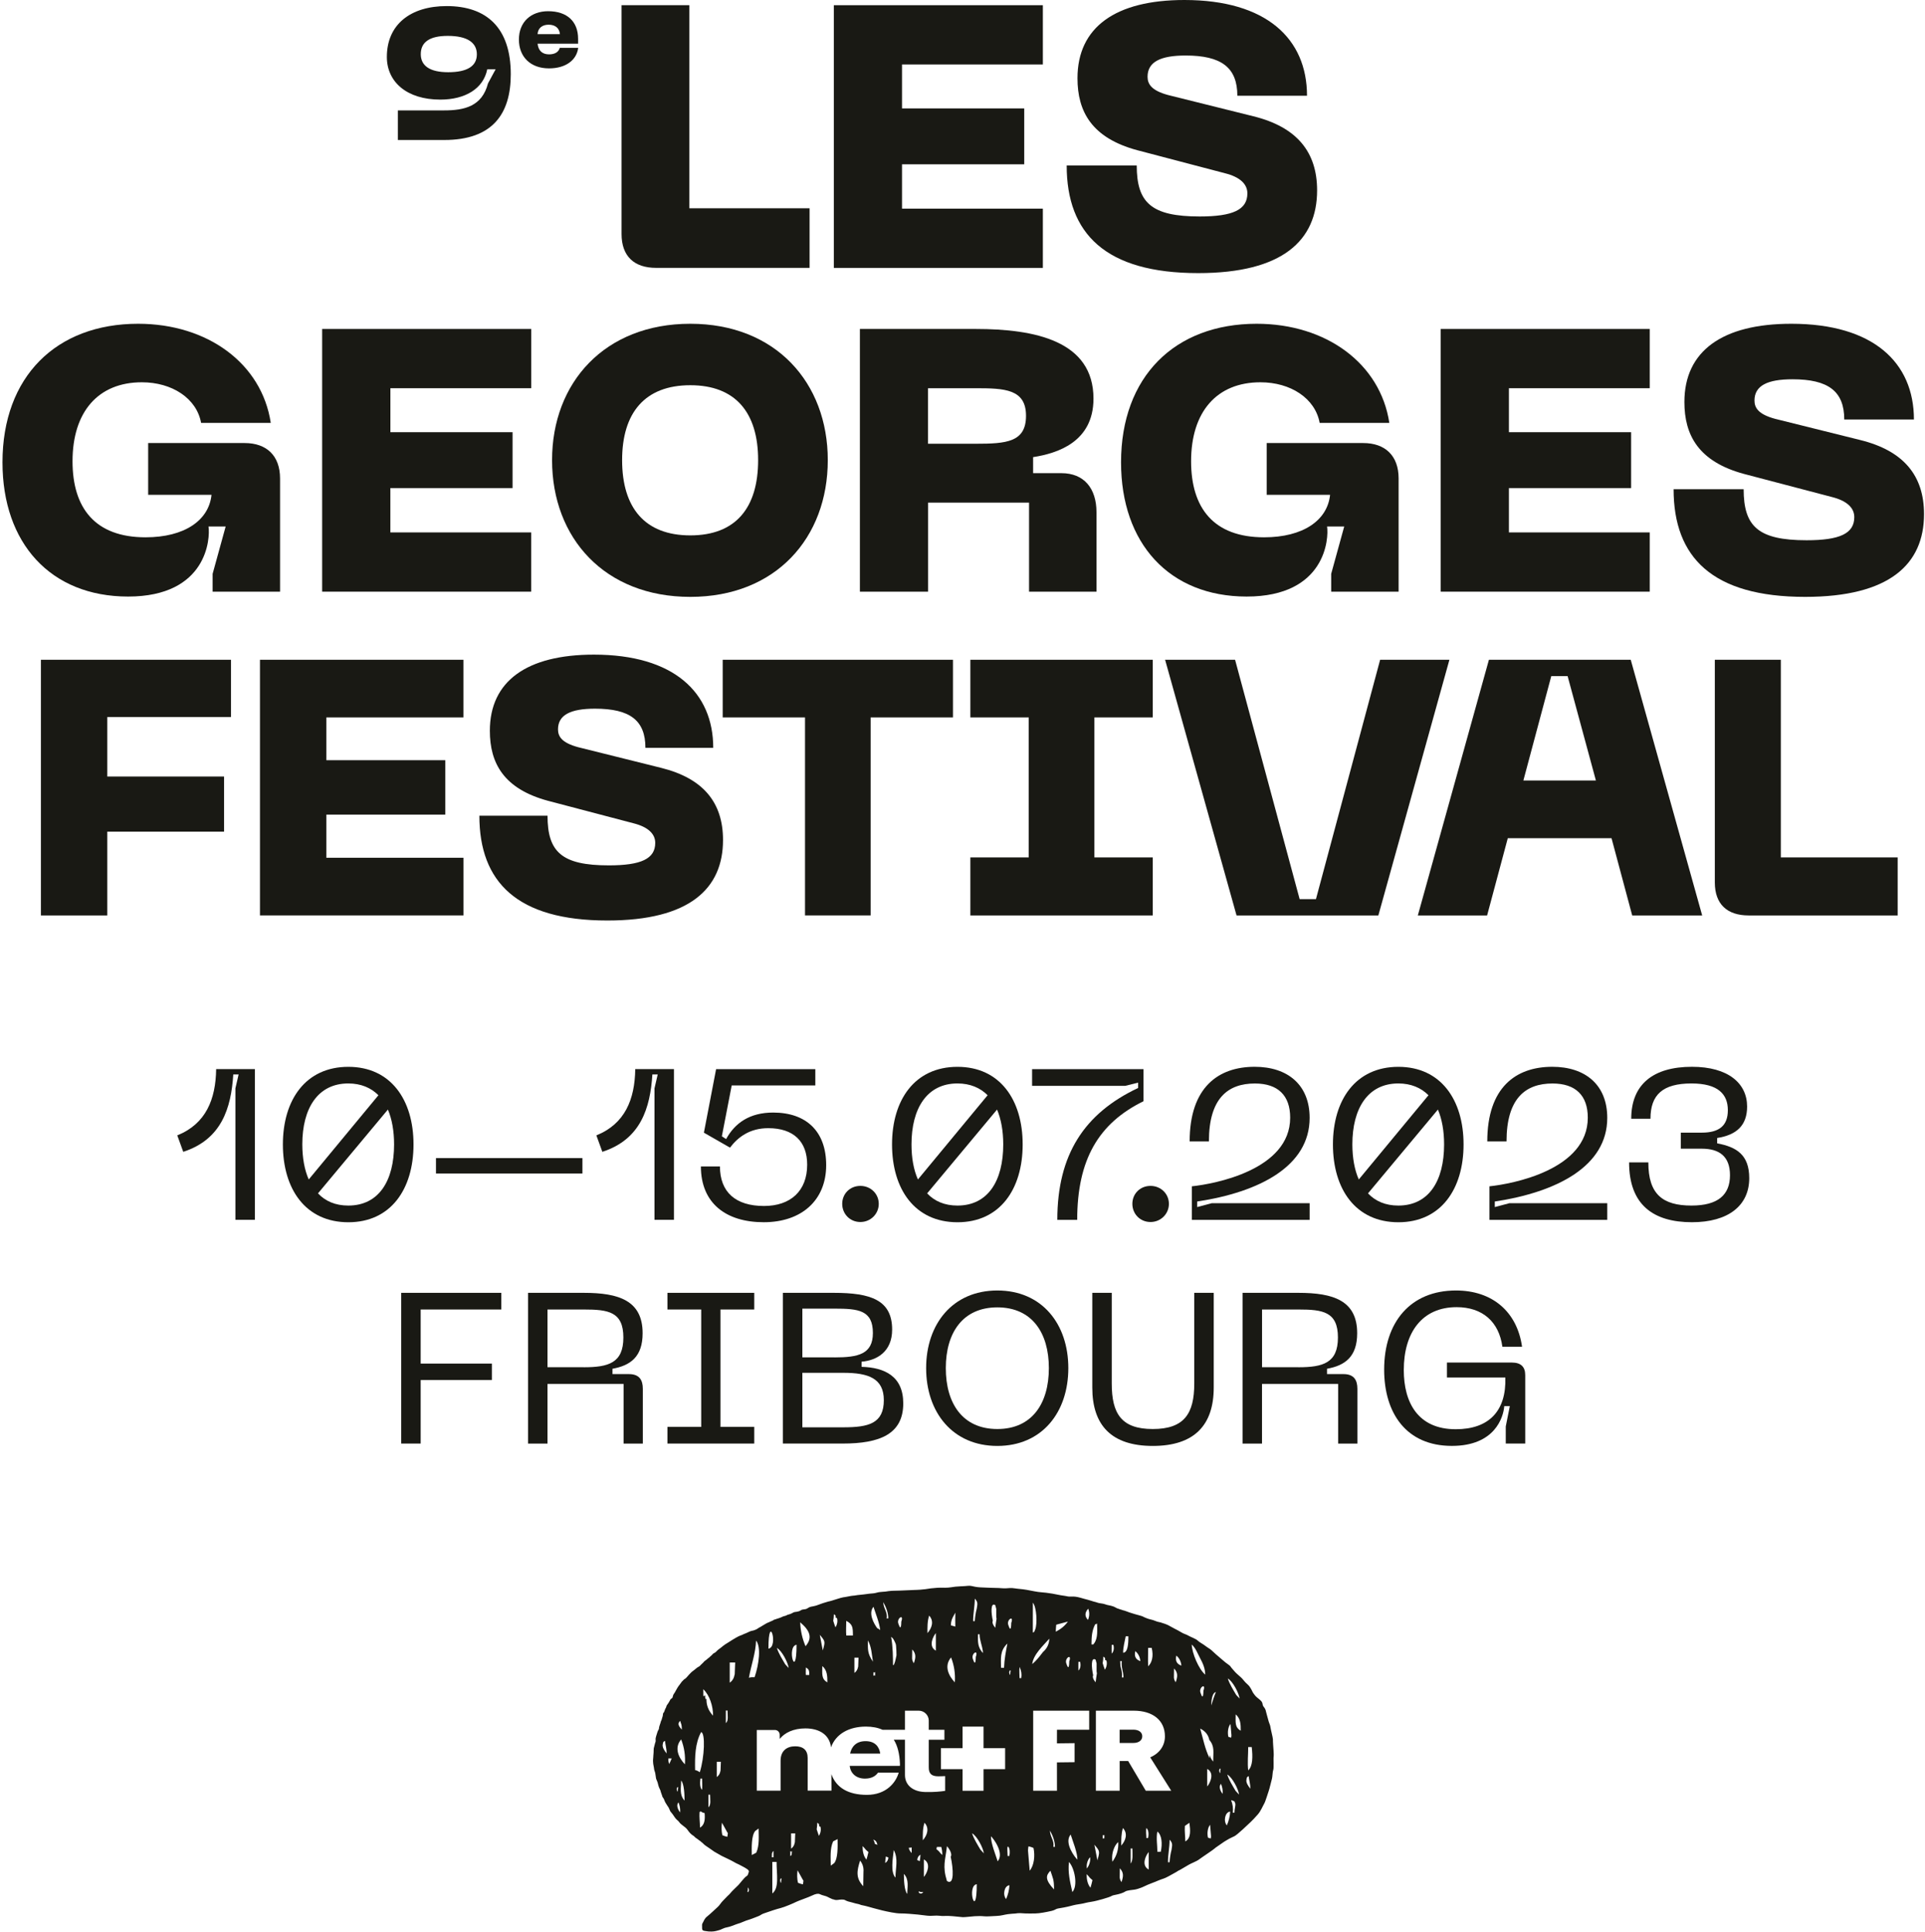 <?xml version="1.0" encoding="UTF-8"?>
<svg width="551px" height="553px" viewBox="0 0 551 553" version="1.1" xmlns="http://www.w3.org/2000/svg" xmlns:xlink="http://www.w3.org/1999/xlink">
    <title>logo_00000181782087558573055390000017614574761894155429_</title>
    <g id="Desktop" stroke="none" stroke-width="1" fill="none" fill-rule="evenodd">
        <g id="Page-accueil---festival-en-cours" transform="translate(-526, -312)" fill="#191914" fill-rule="nonzero">
            <g id="serpent-retravaille_vers2" transform="translate(-117, 312)">
                <g id="logo" transform="translate(643.711, 0)">
                    <g id="Group" transform="translate(0, 92.67)">
                        <path d="M0,39.67 C0,15.14 15.36,0 38.82,0 C58.76,0 74.23,11.41 76.79,28.37 L56.85,28.37 C55.57,21.33 48.53,16.75 39.89,16.75 C27.41,16.75 20.05,25.18 20.05,39.36 C20.05,52.69 26.45,61.12 40.95,61.12 C52.04,61.12 59.08,56.32 59.83,48.96 L41.7,48.96 L41.7,34.14 L69.32,34.14 C75.61,34.14 79.45,37.77 79.45,44.27 L79.45,76.69 L60.15,76.69 L60.15,71.57 L63.88,58.03 L58.97,58.03 C59.5,61.34 58.65,78.08 35.93,78.08 C13.76,78.06 0,62.81 0,39.67 Z" id="Path"></path>
                        <polygon id="Path" points="91.51 1.49 151.34 1.49 151.34 18.45 111.03 18.45 111.03 31.03 146 31.03 146 47.03 111.02 47.03 111.02 59.72 151.33 59.72 151.33 76.68 91.5 76.68 91.5 1.49"></polygon>
                        <path d="M196.88,0 C221.3,0 236.23,16.85 236.23,39.03 C236.23,61.32 221.3,78.17 196.88,78.17 C172.35,78.17 157.31,61.32 157.31,39.03 C157.31,16.85 172.35,0 196.88,0 Z M196.88,60.57 C209.89,60.57 216.29,52.68 216.29,39.03 C216.29,25.38 209.78,17.59 196.88,17.59 C183.87,17.59 177.36,25.48 177.36,39.03 C177.36,52.68 183.87,60.57 196.88,60.57 Z" id="Shape"></path>
                        <path d="M245.41,1.49 L278.58,1.49 C295.54,1.49 312.28,4.9 312.28,21.43 C312.28,33.91 301.83,37.11 295,38.17 L295,42.76 L303.11,42.76 C309.51,42.76 313.14,47.03 313.14,53.96 L313.14,76.68 L293.84,76.68 L293.84,51.19 L264.94,51.19 L264.94,76.68 L245.42,76.68 L245.42,1.49 L245.41,1.49 Z M278.57,34.34 C287.32,34.34 292.97,33.91 292.97,26.34 C292.97,18.66 286.78,18.45 278.57,18.45 L264.92,18.45 L264.92,34.34 L278.57,34.34 L278.57,34.34 Z" id="Shape"></path>
                        <path d="M320.17,39.67 C320.17,15.14 335.53,0 358.99,0 C378.93,0 394.4,11.41 396.96,28.37 L377.02,28.37 C375.74,21.33 368.7,16.75 360.06,16.75 C347.58,16.75 340.22,25.18 340.22,39.36 C340.22,52.69 346.62,61.12 361.12,61.12 C372.21,61.12 379.25,56.32 380,48.96 L361.87,48.96 L361.87,34.14 L389.49,34.14 C395.78,34.14 399.62,37.77 399.62,44.27 L399.62,76.69 L380.32,76.69 L380.32,71.57 L384.05,58.03 L379.14,58.03 C379.67,61.34 378.82,78.08 356.1,78.08 C333.93,78.06 320.17,62.81 320.17,39.67 Z" id="Path"></path>
                        <polygon id="Path" points="411.67 1.49 471.5 1.49 471.5 18.45 431.19 18.45 431.19 31.03 466.17 31.03 466.17 47.03 431.19 47.03 431.19 59.72 471.5 59.72 471.5 76.68 411.67 76.68"></polygon>
                        <path d="M515.98,78.17 C489.42,78.17 478.33,66.87 478.33,47.35 L498.38,47.35 C498.38,58.02 502.54,61.96 516.4,61.96 C525.89,61.96 530.05,60.04 530.05,55.35 C530.05,52.68 527.92,50.66 523.65,49.59 L498.48,42.98 C485.47,39.46 481.42,31.89 481.42,22.4 C481.42,7.79 492.3,2.84217094e-14 512.03,2.84217094e-14 C535.49,2.84217094e-14 547.12,11.09 547.12,27.41 L527.18,27.41 C527.18,19.3 522.59,15.89 512.36,15.89 C505.21,15.89 501.48,17.7 501.48,21.97 C501.48,24.1 502.65,25.92 507.35,27.2 L531.77,33.28 C544.25,36.37 550.01,43.52 550.01,54.5 C550,68.78 540.19,78.17 515.98,78.17 Z" id="Path"></path>
                    </g>
                    <g id="Group" transform="translate(11, 187.37)">
                        <polygon id="Path" points="0.01 1.47 54.4 1.47 54.4 17.87 19 17.87 19 34.89 52.42 34.89 52.42 50.67 19 50.67 19 74.65 0 74.65 0 1.47"></polygon>
                        <polygon id="Path" points="62.7 1.47 120.93 1.47 120.93 17.97 81.7 17.97 81.7 30.22 115.75 30.22 115.75 45.79 81.7 45.79 81.7 58.14 120.94 58.14 120.94 74.64 62.7 74.64"></polygon>
                        <path d="M162.14,76.1 C136.29,76.1 125.5,65.1 125.5,46.1 L145.01,46.1 C145.01,56.48 149.06,60.32 162.55,60.32 C171.79,60.32 175.84,58.45 175.84,53.88 C175.84,51.29 173.76,49.31 169.61,48.27 L145.11,41.83 C132.45,38.4 128.5,31.04 128.5,21.8 C128.5,7.58 139.09,-5.68434189e-14 158.29,-5.68434189e-14 C181.13,-5.68434189e-14 192.44,10.8 192.44,26.68 L173.03,26.68 C173.03,18.79 168.57,15.47 158.6,15.47 C151.65,15.47 148.01,17.23 148.01,21.39 C148.01,23.47 149.15,25.23 153.72,26.48 L177.49,32.4 C189.63,35.41 195.24,42.36 195.24,53.06 C195.25,66.96 185.7,76.1 162.14,76.1 Z" id="Path"></path>
                        <polygon id="Path" points="261.06 1.47 261.06 17.97 237.5 17.97 237.5 74.64 218.71 74.64 218.71 17.97 195.15 17.97 195.15 1.47"></polygon>
                        <polygon id="Path" points="318.25 1.47 318.25 17.97 301.54 17.97 301.54 58.04 318.25 58.04 318.25 74.65 266.04 74.65 266.04 58.04 282.75 58.04 282.75 17.97 266.04 17.97 266.04 1.47"></polygon>
                        <polygon id="Path" points="321.78 1.47 341.81 1.47 360.29 69.98 364.96 69.98 383.33 1.47 403.16 1.47 382.82 74.65 342.23 74.65"></polygon>
                        <path d="M414.47,1.47 L455.06,1.47 L475.51,74.65 L455.48,74.65 L449.56,52.54 L419.87,52.54 L413.95,74.65 L394.12,74.65 L414.47,1.47 Z M445.09,36.03 L436.99,6.14 L432.32,6.14 L424.33,36.03 L445.09,36.03 Z" id="Shape"></path>
                        <path d="M479.13,65.2 L479.13,1.47 L498.02,1.47 L498.02,58.04 L531.47,58.04 L531.47,74.65 L488.78,74.65 C482.66,74.64 479.13,71.43 479.13,65.2 Z" id="Path"></path>
                    </g>
                    <g id="Group" transform="translate(110.02, 0)">
                        <g transform="translate(67.18, 0)" id="Path">
                            <path d="M0,66.97 L0,1.49 L19.41,1.49 L19.41,59.61 L53.82,59.61 L53.82,76.67 L9.92,76.67 C3.63,76.68 0,73.37 0,66.97 Z"></path>
                            <polygon points="60.76 1.49 120.59 1.49 120.59 18.45 80.28 18.45 80.28 31.03 115.26 31.03 115.26 47.03 80.28 47.03 80.28 59.72 120.59 59.72 120.59 76.68 60.76 76.68 60.76 1.49"></polygon>
                            <path d="M165.06,78.17 C138.5,78.17 127.41,66.87 127.41,47.35 L147.46,47.35 C147.46,58.02 151.62,61.96 165.48,61.96 C174.97,61.96 179.13,60.04 179.13,55.35 C179.13,52.68 177,50.66 172.73,49.59 L147.56,42.98 C134.55,39.46 130.5,31.89 130.5,22.4 C130.5,7.79 141.38,1.42108547e-14 161.11,1.42108547e-14 C184.57,1.42108547e-14 196.2,11.09 196.2,27.41 L176.26,27.41 C176.26,19.3 171.67,15.89 161.44,15.89 C154.29,15.89 150.56,17.7 150.56,21.97 C150.56,24.1 151.73,25.92 156.43,27.2 L180.85,33.28 C193.33,36.37 199.09,43.52 199.09,54.5 C199.08,68.78 189.27,78.17 165.06,78.17 Z"></path>
                        </g>
                        <g transform="translate(0, 1.74)" id="Shape">
                            <path d="M35.47,19.51 C35.47,30.87 30.24,38.33 16.43,38.33 L3.15,38.33 L3.15,29.86 L16.37,29.86 C22.24,29.86 27.25,28.69 28.95,22.13 L31.14,18.08 L28.74,18.08 C27.62,23.68 22.39,26.77 15.3,26.77 C5.7,26.77 0,21.7 0,14.56 C0,5.28 6.77,0 17.12,0 C28.43,0 35.47,6.08 35.47,19.51 Z M17.55,18.93 C23.04,18.93 25.76,17.17 25.76,13.81 C25.76,10.5 23.09,8.53 17.44,8.53 C12.27,8.53 9.71,10.29 9.71,13.76 C9.71,17.11 12.33,18.93 17.55,18.93 Z"></path>
                            <path d="M46.16,1.47 C51.6,1.47 54.74,4.42 54.74,9.37 L54.74,10.77 L43.15,10.77 C43.34,12.73 44.49,13.82 46.41,13.82 C48.06,13.82 49.18,13.17 49.49,11.95 L54.77,11.95 C54.33,15.43 51.26,17.83 46.41,17.83 C41.09,17.83 37.8,14.5 37.8,9.59 C37.79,4.52 41.28,1.47 46.16,1.47 Z M49.54,8.03 C49.38,6.29 48.17,5.33 46.31,5.33 C44.48,5.33 43.26,6.29 43.14,8.03 L49.54,8.03 Z"></path>
                        </g>
                    </g>
                    <g id="Group" transform="translate(186.205, 453.882)">
                        <path d="M60.835,44.478 C58.095,44.478 56.805,46.118 56.415,48.038 L65.035,48.038 C64.765,46.108 63.585,44.478 60.835,44.478 Z" id="Path"></path>
                        <path d="M137.485,41.188 L133.565,41.188 L133.565,44.998 L137.485,44.998 C139.035,44.998 140.035,44.248 140.035,43.078 C140.035,41.928 139.035,41.188 137.485,41.188 Z" id="Path"></path>
                        <path d="M177.505,45.588 C177.455,44.968 177.435,44.338 177.435,43.918 C177.435,43.498 176.735,40.798 176.715,40.378 C176.695,40.118 176.475,39.498 176.245,38.918 C175.815,37.428 175.685,36.838 175.475,36.098 C175.475,36.088 175.475,36.078 175.465,36.058 C175.365,35.408 175.065,34.958 174.765,34.608 C174.465,34.258 174.515,33.838 174.365,33.438 C174.215,33.038 173.615,32.538 172.945,32.018 C172.275,31.498 171.925,30.818 171.745,30.618 C171.575,30.418 171.095,29.018 170.225,28.278 C169.355,27.528 169.105,27.058 168.625,26.558 C168.155,26.058 167.005,25.138 166.635,24.708 C166.265,24.288 165.365,23.288 165.285,23.088 C165.215,22.888 164.335,22.338 163.815,21.918 C163.295,21.498 162.345,20.668 162.345,20.668 C161.845,20.268 160.325,18.918 159.905,18.498 C159.485,18.078 158.705,17.698 158.085,17.198 C157.465,16.698 156.415,16.198 155.895,15.678 C155.375,15.158 153.755,14.608 153.205,14.258 C152.655,13.908 151.935,13.788 151.265,13.358 C150.595,12.938 149.995,12.638 149.345,12.308 C148.695,11.988 147.825,11.458 147.375,11.238 C147.025,11.068 146.205,10.758 145.445,10.548 C145.295,10.488 145.275,10.438 145.025,10.438 C144.955,10.418 144.875,10.408 144.805,10.388 C143.935,10.218 143.405,9.838 142.535,9.668 C141.665,9.498 140.545,8.998 140.195,8.798 C139.845,8.598 138.425,8.298 137.955,8.128 C137.485,7.958 136.285,7.658 135.685,7.378 C135.485,7.288 135.155,7.188 134.775,7.068 C134.595,7.058 134.525,7.038 134.385,6.958 C133.915,6.818 133.405,6.668 132.965,6.488 C132.845,6.448 132.765,6.468 132.675,6.368 C132.565,6.318 132.455,6.268 132.365,6.208 C131.445,5.688 130.545,5.638 129.995,5.488 C129.445,5.338 129.075,5.138 128.175,5.038 C127.275,4.938 126.925,4.688 126.505,4.618 C126.085,4.548 125.055,4.148 124.485,4.018 C123.915,3.898 123.315,3.698 122.295,3.418 C121.275,3.148 120.625,3.048 119.675,3.098 C118.725,3.148 118.605,2.978 117.585,2.848 C116.565,2.728 115.315,2.428 114.265,2.248 C113.215,2.078 111.725,1.878 110.995,1.848 C110.275,1.828 108.175,1.398 107.005,1.178 C105.835,0.958 104.315,0.878 103.435,0.728 C102.565,0.578 101.835,0.678 101.015,0.728 C100.195,0.778 98.975,0.608 98.395,0.628 C97.825,0.648 94.805,0.508 93.705,0.458 C92.605,0.408 91.815,0.208 91.115,0.058 C90.415,-0.092 89.905,0.088 88.515,0.138 C88.275,0.158 88.005,0.158 88.005,0.158 C86.925,0.208 86.145,0.288 85.285,0.438 C84.285,0.608 83.065,0.558 82.045,0.558 C81.025,0.558 80.345,0.708 79.955,0.708 C79.555,0.708 78.485,0.928 77.965,0.978 C77.595,1.018 76.915,1.088 76.435,1.128 C75.625,1.188 75.375,1.178 74.665,1.208 C74.385,1.238 74.295,1.238 73.785,1.248 C71.815,1.338 69.165,1.448 68.795,1.428 C68.565,1.418 68.015,1.468 67.385,1.538 C66.445,1.678 66.545,1.688 65.825,1.718 C65.365,1.768 64.995,1.808 64.875,1.808 C64.475,1.808 63.605,2.158 62.955,2.178 C62.305,2.208 61.485,2.328 61.335,2.348 C61.185,2.368 59.535,2.598 59.015,2.618 C58.495,2.638 57.695,2.838 57.265,2.838 C56.845,2.838 54.875,3.288 54.425,3.308 C53.975,3.328 50.785,4.428 50.565,4.428 C50.345,4.428 48.795,4.948 48.575,4.998 C48.355,5.048 47.225,5.518 46.705,5.668 C46.185,5.818 45.805,5.888 45.255,5.988 C44.705,6.088 44.355,6.388 44.035,6.558 C43.715,6.728 43.315,6.728 42.835,6.808 C42.365,6.878 42.235,7.158 41.815,7.278 C41.395,7.398 40.795,7.528 40.515,7.528 C40.245,7.528 39.565,8.078 38.915,8.198 C38.265,8.318 38.215,8.568 37.695,8.648 C37.175,8.718 36.645,9.118 36.045,9.268 C35.445,9.418 35.125,9.618 34.795,9.668 C34.765,9.668 34.725,9.678 34.695,9.698 C34.155,10.008 34.105,10.068 33.715,10.188 C33.525,10.288 33.335,10.388 33.175,10.438 C32.675,10.608 32.005,11.008 31.475,11.338 C30.955,11.658 30.705,11.808 30.705,11.808 C30.455,11.878 29.805,12.378 29.585,12.478 C29.365,12.578 28.635,12.878 28.265,12.898 C27.895,12.918 26.695,13.598 26.275,13.718 C25.855,13.838 25.625,14.068 25.075,14.218 C24.525,14.368 23.055,15.268 22.735,15.468 C22.415,15.668 21.665,16.138 21.315,16.368 C20.965,16.588 20.515,16.838 20.115,17.168 C19.715,17.488 19.065,18.038 18.765,18.218 C18.465,18.388 17.965,19.088 17.545,19.238 C17.125,19.388 16.895,19.858 16.545,20.108 C16.515,20.128 16.495,20.148 16.465,20.168 C15.695,20.938 16.015,20.478 15.385,21.098 C15.125,21.298 14.855,21.498 14.745,21.578 C14.645,21.648 14.525,21.808 14.385,21.968 C13.805,22.548 14.155,22.178 13.595,22.728 C13.485,22.868 13.375,22.998 13.225,23.078 C12.925,23.228 12.455,23.528 12.325,23.678 C12.205,23.828 11.375,24.428 11.375,24.428 C11.175,24.528 10.555,25.178 10.255,25.498 C10.125,25.638 9.965,25.838 9.785,26.038 C9.685,26.158 9.715,26.128 9.535,26.308 C9.385,26.458 9.235,26.598 9.095,26.668 C8.725,26.868 8.625,27.138 8.425,27.268 C8.225,27.388 7.775,28.168 7.525,28.438 C7.275,28.708 6.755,29.558 6.625,29.838 C6.505,30.108 6.005,30.958 5.875,31.088 C5.755,31.208 5.655,31.808 5.575,32.008 C5.505,32.208 5.075,32.378 5.005,32.508 C4.935,32.628 4.755,32.978 4.585,33.278 C4.415,33.578 4.085,34.028 4.085,34.028 C3.815,34.278 3.835,34.698 3.665,34.948 C3.495,35.198 3.445,35.398 3.345,35.668 C3.245,35.938 3.145,36.268 2.975,36.388 C2.805,36.508 2.855,37.158 2.755,37.358 C2.655,37.558 2.535,38.178 2.455,38.378 C2.385,38.578 2.255,38.698 2.185,39.078 C2.115,39.448 2.035,39.448 1.965,39.748 C1.895,40.048 1.715,40.418 1.715,40.718 C1.715,41.018 1.615,41.168 1.445,41.438 C1.275,41.708 1.075,42.558 0.995,42.738 C0.925,42.908 0.845,43.258 0.775,43.538 C0.705,43.808 0.755,44.038 0.755,44.388 C0.755,44.738 0.655,44.708 0.585,45.058 C0.515,45.408 0.265,46.328 0.215,46.508 C0.165,46.678 0.195,47.358 0.165,47.708 C0.145,48.058 0.145,48.158 0.095,48.578 C0.045,48.998 0.095,49.128 0.025,49.578 C-0.045,50.028 0.055,50.728 0.055,50.948 C0.055,51.168 0.305,52.098 0.305,52.418 C0.305,52.738 0.625,53.338 0.675,53.868 C0.725,54.388 0.825,54.688 0.845,55.018 C0.865,55.338 1.195,55.888 1.295,56.238 C1.395,56.588 1.465,56.958 1.565,57.258 C1.665,57.558 1.715,57.778 1.915,58.128 C2.115,58.478 2.165,58.728 2.235,59.028 C2.305,59.328 2.635,60.048 2.655,60.278 C2.675,60.498 3.055,60.828 3.155,61.148 C3.255,61.468 3.375,61.698 3.525,62.018 C3.675,62.338 4.375,63.318 4.495,63.538 C4.615,63.758 4.865,64.408 4.965,64.588 C5.065,64.758 5.365,65.008 5.665,65.458 C5.965,65.908 6.485,66.728 6.885,67.028 C7.285,67.328 7.555,67.728 7.735,67.948 C7.905,68.168 8.885,68.898 9.285,69.218 C9.685,69.538 10.055,70.118 10.285,70.418 C10.505,70.718 10.885,71.068 11.155,71.288 C11.425,71.508 11.705,71.588 11.905,71.858 C12.105,72.128 12.705,72.428 12.825,72.558 C12.865,72.598 13.005,72.708 13.185,72.848 C13.375,73.038 13.245,72.788 13.715,73.248 C14.035,73.498 14.335,73.738 14.395,73.828 C14.515,74.028 15.565,74.778 15.915,74.978 C16.265,75.178 17.115,75.848 17.515,76.098 C17.915,76.348 19.235,77.098 19.655,77.318 C20.075,77.538 22.345,78.568 23.175,79.068 C23.995,79.568 24.375,79.638 24.945,79.968 C25.515,80.288 26.345,80.668 26.965,81.118 C27.585,81.568 27.465,81.888 27.335,82.138 C27.215,82.388 27.235,82.798 26.935,82.988 C26.265,83.408 25.685,84.208 25.465,84.438 C25.345,84.558 24.935,85.078 24.475,85.618 C22.975,87.118 24.105,85.948 22.955,87.098 C22.375,87.658 21.865,88.358 21.595,88.558 C21.275,88.808 20.525,89.678 19.995,90.178 C19.475,90.678 19.025,91.498 18.525,91.928 C18.025,92.348 16.405,93.948 15.535,94.618 C14.665,95.288 14.585,95.918 14.265,96.418 C13.945,96.918 14.045,97.138 14.045,97.918 C14.045,98.688 14.345,98.718 14.945,98.818 C15.275,98.868 15.535,98.908 15.835,98.938 C15.895,98.938 15.935,98.948 15.935,98.948 C16.165,98.968 16.425,98.968 16.765,98.968 C17.615,98.968 18.635,98.668 19.105,98.518 C19.575,98.368 20.325,97.898 21.145,97.768 C21.965,97.648 23.115,97.148 23.815,96.898 C24.515,96.648 24.615,96.628 25.135,96.448 C25.655,96.278 26.585,95.828 26.935,95.748 C27.285,95.678 28.405,95.248 29.205,94.948 C30.005,94.648 30.575,94.428 30.955,94.148 C31.325,93.878 32.305,93.598 32.705,93.448 C33.105,93.298 35.445,92.498 36.525,92.248 C37.595,91.998 40.435,90.778 40.985,90.478 C41.535,90.178 44.555,89.158 45.545,88.658 C46.545,88.158 47.265,88.058 47.715,88.258 C48.165,88.458 48.435,88.578 49.165,88.758 C49.885,88.928 49.965,89.108 51.235,89.658 C51.295,89.688 51.355,89.708 51.415,89.728 C51.705,89.828 51.805,89.728 51.975,89.898 C52.715,90.048 53.155,89.828 54.005,89.808 C55.105,89.788 54.825,90.058 55.855,90.358 C56.805,90.638 57.175,90.658 57.935,90.918 C58.805,91.078 58.985,91.158 59.625,91.388 C60.395,91.558 61.155,91.708 61.365,91.788 C61.735,91.908 64.305,92.608 65.655,92.938 C67.005,93.258 69.565,93.808 70.815,93.788 C72.065,93.768 74.755,94.008 75.775,94.108 C76.795,94.208 76.975,94.278 78.445,94.428 C78.905,94.478 79.305,94.478 79.675,94.468 C80.025,94.468 79.945,94.448 80.415,94.438 C80.935,94.408 81.435,94.388 82.015,94.458 C83.235,94.608 83.285,94.458 84.685,94.508 C86.085,94.558 87.955,94.828 88.675,94.858 C89.395,94.878 91.145,94.638 92.045,94.588 C92.945,94.538 94.015,94.518 94.765,94.608 C95.515,94.708 96.905,94.558 98.335,94.508 C99.755,94.458 100.475,94.138 101.675,93.988 C102.475,93.888 103.115,93.858 103.705,93.818 C104.475,93.738 104.235,93.708 105.115,93.708 C105.565,93.708 105.905,93.778 106.665,93.798 C107.715,93.828 107.935,93.798 109.385,93.798 C110.595,93.798 112.805,93.358 113.915,93.098 C114.175,93.078 114.415,92.928 114.555,92.928 C115.165,92.728 115.355,92.468 115.965,92.368 C116.615,92.268 118.505,91.948 119.655,91.618 C120.805,91.298 121.555,91.198 122.525,91.048 C123.495,90.898 123.925,90.678 125.495,90.448 C127.065,90.228 130.655,89.148 131.085,88.878 C131.505,88.608 132.005,88.528 132.755,88.378 C133.505,88.228 134.655,87.878 135.145,87.528 C135.645,87.178 137.085,87.078 137.785,86.978 C138.485,86.878 139.135,86.628 139.705,86.428 C140.275,86.228 141.575,85.558 142.025,85.408 C142.175,85.358 142.605,85.178 143.145,84.968 C143.935,84.688 143.765,84.728 144.375,84.468 C145.115,84.168 145.855,83.888 146.265,83.768 C146.745,83.628 148.255,82.798 149.765,81.938 C150.565,81.418 150.225,81.628 150.905,81.288 C152.105,80.598 153.135,79.988 153.395,79.828 C154.065,79.428 155.585,78.878 156.265,78.358 C156.935,77.838 160.525,75.468 160.725,75.218 C160.925,74.968 162.245,74.168 162.965,73.618 C163.225,73.418 163.625,73.168 164.075,72.898 C165.265,72.188 164.595,72.588 166.015,71.868 C166.135,71.808 166.255,71.758 166.345,71.718 C167.145,71.398 170.555,68.098 171.055,67.628 C171.555,67.158 172.255,66.428 173.125,65.438 C173.995,64.438 174.575,62.968 174.945,62.348 C175.315,61.728 176.095,59.058 176.265,58.628 C176.435,58.208 177.015,55.738 177.165,55.208 C177.315,54.688 177.335,53.188 177.535,52.688 C177.735,52.188 177.535,49.298 177.655,48.828 C177.725,48.378 177.555,46.208 177.505,45.588 Z M2.805,45.298 C2.735,45.528 2.765,45.438 2.805,45.288 C2.825,44.808 3.025,44.518 3.425,44.408 C3.565,45.638 3.905,46.738 3.905,47.998 C3.345,47.338 2.535,46.198 2.805,45.298 Z M4.655,51.028 C4.435,50.518 4.345,49.988 4.385,49.428 C4.705,49.428 5.025,49.428 5.345,49.428 C5.115,49.968 4.885,50.498 4.655,51.028 Z M7.765,38.668 C8.095,39.718 8.245,39.758 8.245,41.178 C7.005,39.848 7.155,39.288 7.765,38.668 Z M6.805,58.408 C6.635,57.728 7.415,57.128 7.105,58.178 C7.105,58.198 7.125,59.658 6.805,58.408 Z M7.765,64.868 C7.165,64.148 6.615,62.898 7.195,62.118 C7.215,62.078 7.245,62.028 7.285,61.988 C7.675,62.908 7.835,63.868 7.765,64.868 Z M8.055,55.748 C8.905,56.668 9.025,59.788 9.025,61.488 C7.465,59.828 8.055,57.758 8.055,55.748 Z M9.125,51.118 C7.315,49.198 5.985,46.398 8.055,43.978 C8.945,46.268 9.305,48.648 9.125,51.118 Z M12.045,52.748 C11.975,49.028 12.015,45.118 13.765,41.888 C15.015,42.108 14.745,49.088 13.385,53.378 C12.995,53.078 12.545,52.858 12.045,52.748 Z M14.045,58.408 C13.405,57.828 13.405,56.478 13.565,55.178 C13.725,55.178 13.885,55.178 14.045,55.178 C14.045,56.228 14.165,57.358 14.045,58.408 Z M13.445,69.218 C13.445,67.718 13.205,66.238 13.325,64.778 C13.435,64.698 13.545,64.628 13.645,64.558 C13.955,64.818 14.345,64.998 14.765,65.058 C14.925,66.778 14.825,68.468 13.445,69.218 Z M15.855,63.388 C15.855,62.188 15.855,60.998 15.855,59.798 C16.015,59.798 16.175,59.798 16.335,59.798 C16.335,61.168 16.665,62.768 15.855,63.388 Z M15.295,32.218 C15.155,33.188 14.575,31.168 15.175,31.558 C14.385,31.008 14.395,32.938 14.395,29.608 C16.215,31.388 17.185,34.368 17.185,37.188 C15.845,35.768 15.215,34.108 15.295,32.218 Z M20.845,35.708 C21.005,35.708 21.165,35.708 21.325,35.708 C21.325,37.078 21.655,38.678 20.845,39.298 C20.845,38.098 20.845,36.898 20.845,35.708 Z M19.325,52.928 C19.325,52.928 19.295,52.998 19.285,53.038 C19.165,53.758 18.835,54.328 18.245,54.748 C18.245,53.288 18.245,51.838 18.245,50.378 C18.635,50.378 19.035,50.378 19.425,50.378 C19.385,51.218 19.325,52.928 19.325,52.928 Z M21.265,71.858 C21.195,71.838 21.115,71.818 21.035,71.798 C20.445,71.668 20.515,71.638 20.025,71.468 C19.985,71.458 19.915,71.428 19.835,71.388 C19.595,70.258 19.555,68.988 19.735,67.828 L21.215,70.498 C21.275,70.598 21.335,70.698 21.415,70.788 C21.385,71.158 21.335,71.518 21.265,71.858 Z M23.385,25.338 L23.385,25.338 C23.375,25.398 23.345,25.438 23.335,25.488 C23.175,26.438 22.735,27.198 21.955,27.738 C21.955,25.818 21.955,23.888 21.955,21.968 C22.475,21.968 22.995,21.968 23.515,21.968 C23.475,23.098 23.435,24.218 23.385,25.338 C23.435,25.188 23.455,25.138 23.385,25.338 Z M101.435,16.538 C100.985,18.848 100.555,21.148 100.475,23.468 C100.185,23.468 99.905,23.468 99.615,23.468 C99.625,20.968 99.165,18.678 101.435,16.538 Z M97.965,5.548 C98.085,5.938 98.175,6.278 98.245,6.608 L98.245,8.768 C98.245,8.998 98.275,9.208 98.335,9.418 C98.235,10.168 98.075,10.958 97.965,12.018 C97.105,11.008 97.075,10.278 97.275,10.058 C96.775,7.808 96.575,4.648 97.965,5.548 Z M92.995,13.888 C93.155,13.888 93.315,13.888 93.475,13.888 C93.475,15.598 94.215,17.088 94.395,18.738 C94.385,18.308 94.405,17.958 94.435,19.268 L94.435,19.268 L94.435,19.268 C92.895,17.588 92.995,16.088 92.995,13.888 Z M92.105,3.678 C93.065,4.698 92.865,5.198 92.655,6.558 C92.545,7.248 92.585,6.968 92.645,6.588 C92.355,7.748 92.175,8.928 92.105,10.128 C91.945,10.128 91.785,10.128 91.625,10.128 C91.625,7.968 92.105,5.848 92.105,3.678 Z M92.385,20.368 C92.365,20.418 92.425,23.668 91.525,20.878 C91.035,19.358 93.235,18.018 92.385,20.368 Z M86.535,7.698 C86.485,9.028 86.515,10.358 86.525,11.688 C86.115,11.558 85.695,11.438 85.265,11.348 C85.235,9.518 86.235,8.368 86.535,7.698 Z M85.315,20.508 C86.205,22.808 86.565,25.178 86.385,27.648 C84.575,25.728 83.245,22.928 85.315,20.508 Z M80.955,13.558 L80.955,18.578 C78.755,17.378 80.115,14.548 80.955,13.558 Z M79.035,8.538 C80.485,10.098 79.845,12.088 78.555,13.558 C78.545,11.828 78.505,10.208 79.035,8.538 Z M74.165,20.408 C74.175,19.678 74.185,18.948 74.195,18.228 C75.405,19.518 75.165,20.638 74.675,22.178 C74.275,21.658 74.105,21.068 74.165,20.408 Z M71.065,10.268 C71.045,10.318 71.105,13.568 70.205,10.778 C69.715,9.258 71.905,7.928 71.065,10.268 Z M68.635,15.038 C68.865,15.268 69.485,16.568 69.515,16.828 C69.525,16.928 69.545,17.038 69.565,17.178 C69.655,18.098 69.675,19.038 69.685,19.908 C69.545,20.708 69.325,21.478 69.285,21.688 C69.255,21.828 69.105,22.238 68.915,22.678 C68.835,22.678 68.765,22.678 68.685,22.678 C68.685,20.718 68.675,17.278 68.145,14.608 C68.355,14.788 68.535,14.938 68.635,15.038 Z M67.345,9.338 C67.185,9.338 67.025,9.338 66.865,9.338 C67.215,7.508 65.905,6.478 65.905,4.678 C66.685,6.058 67.345,7.748 67.345,9.338 Z M63.105,6.018 C63.645,7.758 64.825,10.618 65.015,12.678 C64.765,12.488 64.515,12.308 64.295,12.138 C64.285,12.178 64.265,12.218 64.255,12.258 C63.135,10.748 61.575,7.818 63.105,6.018 Z M63.575,24.708 C63.575,26.608 63.565,25.248 63.095,25.788 C63.095,23.948 63.085,25.188 63.575,24.708 Z M61.505,15.638 C62.555,17.468 62.605,19.688 62.955,21.738 C61.325,19.328 61.505,18.248 61.505,15.638 Z M57.645,20.578 C58.035,20.578 58.435,20.578 58.825,20.578 C58.795,21.428 58.725,23.128 58.725,23.128 C58.725,23.128 58.695,23.198 58.685,23.238 C58.565,23.958 58.235,24.528 57.645,24.948 C57.645,23.498 57.645,22.038 57.645,20.578 Z M55.315,10.038 C57.165,11.028 57.215,11.948 57.215,14.248 C56.585,14.248 55.955,14.248 55.315,14.248 C55.195,12.868 55.315,11.428 55.315,10.038 Z M51.765,8.148 C51.855,8.198 51.945,8.258 52.015,8.318 C52.115,8.388 52.195,8.478 52.275,8.568 C52.275,8.838 52.285,9.048 52.315,9.148 C52.425,9.198 52.545,9.238 52.655,9.268 C52.915,10.098 52.725,11.128 52.215,11.898 C51.995,11.298 51.775,10.668 51.585,10.038 C51.685,9.418 51.765,8.798 51.765,8.148 Z M48.595,18.518 L47.735,14.048 C49.305,15.888 49.335,15.898 48.595,18.518 Z M49.905,27.648 C48.145,26.688 48.455,25.178 48.455,22.978 C49.885,24.198 49.905,25.878 49.905,27.648 Z M43.655,17.308 C42.725,15.128 42.205,12.838 42.125,10.458 C44.855,12.778 45.775,14.848 43.655,17.308 Z M44.725,25.548 C44.405,25.548 44.075,25.548 43.755,25.548 C43.695,24.838 43.755,24.108 43.755,23.398 C44.705,23.908 44.725,24.378 44.725,25.548 Z M41.085,16.888 C41.085,27.608 38.075,17.338 41.085,16.888 L41.085,16.888 Z M38.825,23.538 C38.495,23.188 38.175,22.828 37.845,22.478 C37.915,22.598 37.975,22.698 37.845,22.478 C37.025,21.068 35.955,19.398 35.455,17.798 C36.915,18.598 38.655,22.038 38.825,23.538 Z M33.035,17.998 C33.035,7.278 36.055,17.548 33.035,17.998 L33.035,17.998 Z M27.115,87.128 C27.125,87.108 27.105,85.648 27.415,86.898 C27.595,87.578 26.805,88.168 27.115,87.128 Z M29.495,15.688 C30.965,17.458 30.345,22.448 29.075,26.178 L28.285,26.178 C27.985,26.178 27.705,26.238 27.445,26.338 C28.085,22.718 29.385,19.278 29.495,15.688 Z M29.545,76.408 C29.045,76.678 28.545,76.948 28.275,77.068 C28.225,74.898 28.145,71.508 29.255,70.188 C28.655,70.898 29.265,70.168 29.255,70.188 C29.575,69.948 29.905,69.708 30.225,69.478 C30.225,71.628 30.505,74.328 29.545,76.408 Z M34.035,76.668 L34.035,76.668 C34.035,76.648 34.045,76.638 34.055,76.618 C34.105,76.318 34.245,76.088 34.485,75.918 C34.485,76.518 34.485,77.118 34.485,77.708 C34.325,77.708 34.165,77.708 34.005,77.708 C34.005,77.368 34.015,77.018 34.035,76.668 C34.015,76.718 34.015,76.728 34.035,76.668 Z M34.145,88.068 C34.145,85.058 34.145,82.048 34.145,79.048 C34.555,79.048 34.955,79.048 35.365,79.048 C35.355,82.488 36.195,86.518 34.145,88.068 Z M36.705,84.308 C36.695,84.328 36.715,85.788 36.405,84.538 C36.225,83.848 37.005,83.258 36.705,84.308 Z M39.705,76.518 L39.705,76.518 L39.705,76.518 C39.705,76.568 39.695,76.608 39.695,76.648 C39.735,76.998 39.605,77.228 39.295,77.358 C39.295,76.878 39.295,76.398 39.295,75.928 C39.605,76.298 39.745,76.008 39.785,75.888 C39.775,75.958 39.745,76.148 39.705,76.518 Z M40.605,73.428 C40.605,73.428 40.575,73.498 40.565,73.538 C40.445,74.258 40.115,74.828 39.525,75.248 C39.525,73.788 39.525,72.338 39.525,70.878 C39.915,70.878 40.315,70.878 40.705,70.878 C40.665,71.718 40.605,73.428 40.605,73.428 Z M42.905,85.468 C42.835,85.448 42.755,85.428 42.675,85.408 C42.085,85.278 42.155,85.248 41.665,85.078 C41.625,85.068 41.555,85.038 41.475,84.998 C41.235,83.868 41.195,82.598 41.375,81.438 L42.855,84.108 C42.915,84.208 42.975,84.308 43.055,84.398 C43.025,84.778 42.975,85.128 42.905,85.468 Z M47.475,71.578 C47.255,70.978 47.035,70.348 46.845,69.718 C46.935,69.098 47.015,68.468 47.015,67.828 C47.105,67.878 47.195,67.938 47.265,67.998 C47.365,68.078 47.445,68.158 47.525,68.248 C47.525,68.518 47.535,68.728 47.565,68.828 C47.675,68.878 47.795,68.918 47.905,68.948 C48.175,69.768 47.975,70.808 47.475,71.578 Z M51.845,79.398 C52.435,78.688 51.835,79.418 51.845,79.398 C51.525,79.638 51.195,79.878 50.875,80.108 C50.875,77.948 50.595,75.248 51.555,73.168 C52.055,72.898 52.555,72.628 52.825,72.508 C52.865,74.698 52.945,78.088 51.845,79.398 Z M60.235,81.938 C60.215,83.288 60.195,84.648 60.175,85.998 C57.935,83.608 58.375,81.518 59.275,78.658 C60.025,79.618 60.345,80.708 60.235,81.938 Z M61.085,78.388 C60.265,77.428 59.975,76.018 59.975,74.518 C60.285,74.808 60.545,75.078 60.645,75.228 C60.865,75.558 61.365,75.958 61.655,76.218 C61.475,77.038 61.275,77.798 61.085,78.388 Z M63.475,73.858 C63.435,73.548 63.375,73.178 63.035,72.658 L63.035,72.658 L63.035,72.658 C63.165,72.698 63.275,72.748 63.375,72.798 C63.405,72.818 63.445,72.828 63.475,72.848 C63.545,72.898 63.615,72.938 63.665,72.988 C63.715,73.038 63.765,73.078 63.805,73.138 C63.815,73.148 63.825,73.168 63.835,73.178 C64.045,73.448 64.145,73.778 64.235,74.158 C64.005,74.068 63.745,73.968 63.475,73.858 Z M66.445,79.348 C66.465,78.718 66.555,78.108 66.655,77.488 C66.665,77.488 66.665,77.488 66.675,77.498 C67.145,77.658 67.175,77.738 67.375,77.798 C67.315,78.508 67.005,79.028 66.445,79.348 Z M69.395,83.538 C67.915,81.948 68.645,78.038 68.915,75.638 C70.275,78.238 69.395,80.788 69.395,83.538 Z M72.775,88.208 C71.925,87.288 71.805,84.168 71.805,82.468 C73.365,84.138 72.775,86.198 72.775,88.208 Z M74.025,76.508 C73.545,75.988 73.295,75.508 73.195,75.008 C73.495,74.978 73.775,74.948 74.045,74.918 C74.035,75.448 74.025,75.978 74.025,76.508 Z M75.625,78.508 C75.675,77.798 75.985,77.288 76.555,76.968 C76.535,77.598 76.445,78.208 76.345,78.828 C76.345,78.828 76.335,78.828 76.325,78.818 C75.855,78.658 75.835,78.578 75.625,78.508 Z M77.055,87.958 C76.225,88.578 75.435,86.988 76.625,87.688 C76.675,87.718 77.765,87.438 77.055,87.958 Z M77.705,67.828 C79.155,69.388 78.515,71.378 77.225,72.848 C77.215,71.118 77.175,69.498 77.705,67.828 Z M77.525,83.348 L77.525,78.328 C79.735,79.538 78.375,82.368 77.525,83.348 Z M82.125,76.358 C81.905,76.028 81.405,75.628 81.115,75.368 C81.165,75.158 81.205,74.958 81.255,74.758 L82.505,74.758 C82.715,75.458 82.805,76.248 82.805,77.058 C82.495,76.778 82.225,76.508 82.125,76.358 Z M77.785,59.028 C74.385,58.918 72.125,57.068 72.115,54.188 L72.115,44.058 L68.915,44.058 C69.995,45.778 70.575,48.088 70.685,51.048 L70.665,51.558 L56.305,51.558 C56.535,53.798 58.275,55.198 60.645,55.198 C62.515,55.198 63.705,54.508 64.405,53.478 L70.325,53.478 C69.525,56.358 66.725,59.848 61.215,59.848 C55.895,59.848 52.435,57.798 51.055,53.928 L51.085,58.638 L44.265,58.638 L44.265,49.248 C44.255,47.038 42.975,45.948 40.695,45.948 C38.295,45.948 36.495,47.258 36.515,50.118 L36.515,58.648 L29.695,58.648 L29.695,41.278 L34.895,41.278 C35.645,41.278 36.255,41.888 36.255,42.628 L36.265,43.778 L36.325,43.778 C37.695,42.078 40.185,40.828 43.615,40.828 C47.545,40.828 50.495,42.578 50.955,46.228 C52.345,42.388 56.125,40.308 60.935,40.308 C62.795,40.308 64.375,40.618 65.685,41.218 L72.115,41.218 L72.115,35.758 L76.065,35.758 L76.065,35.758 C77.605,35.758 78.875,36.988 78.925,38.518 L78.925,41.218 L83.405,41.218 L83.405,44.068 L78.925,44.068 L78.925,51.928 C78.895,53.908 79.855,54.538 81.685,54.538 C82.515,54.538 82.715,54.508 83.615,54.478 L83.615,58.708 C82.245,58.898 80.435,59.108 77.785,59.028 Z M84.135,84.518 C82.785,80.208 83.675,78.628 84.135,74.528 C85.475,76.098 85.515,77.218 85.205,77.558 C85.975,81.018 86.285,85.908 84.135,84.518 Z M92.665,85.418 C92.665,96.138 89.645,85.868 92.665,85.418 L92.665,85.418 Z M93.715,75.528 C93.795,75.658 93.845,75.748 93.715,75.528 C92.895,74.118 91.825,72.448 91.315,70.848 C92.775,71.648 94.525,75.088 94.695,76.588 C94.375,76.238 94.045,75.878 93.715,75.528 Z M94.605,52.498 L94.605,58.678 L88.605,58.678 L88.605,52.498 L82.405,52.498 L82.405,46.488 L88.605,46.488 L88.605,40.308 L94.605,40.308 L94.605,46.488 L100.785,46.488 L100.785,52.498 L94.605,52.498 Z M98.655,78.878 C98.065,76.988 96.725,73.778 96.725,71.698 C97.375,72.258 100.655,76.528 98.655,78.878 Z M101.065,89.678 C100.025,88.458 100.535,85.848 102.025,85.728 C101.945,87.098 101.625,88.418 101.065,89.678 Z M101.985,77.358 C101.825,77.358 101.665,77.358 101.505,77.358 C101.505,76.538 101.345,75.538 101.465,74.708 L101.725,74.708 C102.145,75.268 102.205,76.348 101.985,77.358 Z M102.285,24.768 C102.275,24.788 102.295,26.248 101.985,24.998 C101.805,24.318 102.585,23.718 102.285,24.768 Z M102.535,10.658 C102.515,10.708 102.575,13.958 101.675,11.168 C101.185,9.648 103.375,8.308 102.535,10.658 Z M105.395,26.448 C105.235,26.448 105.075,26.448 104.915,26.448 C104.915,25.398 104.785,24.268 104.915,23.218 C105.415,24.248 105.585,25.318 105.395,26.448 Z M141.725,17.778 C142.065,17.778 142.395,17.778 142.735,17.778 C143.335,20.228 142.765,22.078 141.725,23.048 C141.635,21.308 141.725,19.538 141.725,17.778 Z M138.045,18.708 C138.945,19.468 139.365,20.408 139.495,21.578 C138.135,21.128 137.685,20.138 138.045,18.708 Z M135.305,14.458 L136.055,14.458 C136.085,16.548 135.925,19.138 134.555,19.178 C134.555,17.558 135.015,16.028 135.305,14.458 Z M134.185,21.578 C133.925,23.248 134.665,24.608 134.665,26.238 C134.505,26.238 134.345,26.238 134.185,26.238 C134.375,24.958 134.045,24.058 133.785,22.958 C133.825,23.148 133.895,23.418 133.785,22.948 C133.735,22.748 133.755,22.828 133.785,22.948 C133.755,22.488 133.725,22.038 133.705,21.578 C133.865,21.578 134.025,21.578 134.185,21.578 Z M131.295,16.908 C131.455,16.908 131.615,16.908 131.775,16.908 C132.065,18.078 131.785,18.958 131.295,19.418 C131.245,18.588 131.295,17.748 131.295,16.908 Z M128.885,20.278 C128.975,20.328 129.065,20.388 129.135,20.448 C129.235,20.528 129.315,20.608 129.395,20.698 C129.395,20.968 129.405,21.178 129.435,21.278 C129.545,21.328 129.665,21.368 129.775,21.398 C130.035,22.228 129.845,23.258 129.335,24.028 C129.115,23.428 128.895,22.798 128.705,22.168 C128.815,21.538 128.885,20.918 128.885,20.278 Z M126.585,10.978 C126.775,11.088 126.955,10.998 127.105,10.728 C127.105,12.528 127.425,14.918 126.255,16.498 C126.205,16.588 126.135,16.678 126.035,16.788 L125.505,16.788 C125.525,14.698 125.575,12.918 126.585,10.978 Z M124.175,80.938 C124.045,80.038 124.195,79.188 124.605,78.388 C124.195,79.128 124.575,78.438 124.655,78.298 C124.635,78.328 124.625,78.358 124.605,78.388 C124.635,78.338 124.645,78.318 124.655,78.298 C124.775,78.078 124.935,77.878 125.135,77.708 C125.215,78.908 124.895,79.978 124.175,80.938 Z M124.565,6.558 C124.995,7.648 124.935,8.678 124.505,9.778 C123.505,8.738 123.575,7.658 124.565,6.558 Z M121.765,21.768 C121.925,21.768 122.085,21.768 122.245,21.768 C122.535,22.938 122.255,23.818 121.765,24.278 C121.725,23.448 121.765,22.598 121.765,21.768 Z M119.135,21.658 C119.115,21.708 119.175,24.958 118.275,22.168 C117.795,20.648 119.985,19.318 119.135,21.658 Z M115.415,11.148 C116.445,10.868 117.605,10.548 118.755,10.248 C117.885,11.468 116.725,12.428 115.275,13.138 C115.305,12.418 115.345,11.748 115.415,11.148 Z M108.725,4.838 C109.825,6.128 110.035,10.968 109.395,12.498 C109.705,11.748 109.225,12.918 109.175,13.028 C109.135,13.128 109.095,13.228 109.055,13.318 C108.965,13.198 108.855,13.238 108.715,13.448 C108.725,10.578 108.725,7.708 108.725,4.838 Z M113.435,15.148 C113.385,16.698 112.775,17.968 111.605,18.978 C111.105,19.638 111.135,19.598 111.305,19.368 C110.445,20.498 109.685,21.448 108.545,22.418 C108.855,19.668 111.665,17.168 113.435,15.148 Z M107.815,81.548 C107.655,79.638 107.495,77.718 107.335,75.808 C107.335,75.378 107.395,74.978 107.475,74.578 C107.545,74.598 107.625,74.618 107.705,74.638 C108.295,74.768 108.225,74.798 108.715,74.968 C108.755,74.978 108.825,75.008 108.905,75.048 C109.395,77.288 109.065,80.108 107.815,81.548 Z M113.755,81.568 C114.455,83.818 114.785,83.908 114.785,86.928 C112.125,84.088 112.445,82.898 113.755,81.568 Z M114.575,74.718 C114.925,72.888 113.615,71.858 113.615,70.058 C114.395,71.438 115.055,73.138 115.055,74.718 C114.885,74.718 114.735,74.718 114.575,74.718 Z M120.025,87.668 C119.325,84.538 118.725,82.128 119.055,79.058 C120.685,80.798 121.695,85.868 120.025,87.668 Z M119.545,71.208 C120.135,73.098 121.475,76.308 121.475,78.388 C120.815,77.828 117.535,73.568 119.545,71.208 Z M115.625,41.208 L115.615,45.108 L120.665,45.048 L120.665,50.498 L115.615,50.558 L115.625,58.658 L108.815,58.658 L108.815,35.758 L124.845,35.758 L124.845,41.208 L115.625,41.208 L115.625,41.208 Z M125.215,86.428 C124.395,85.468 124.105,84.058 124.105,82.558 C124.415,82.848 124.675,83.118 124.775,83.268 C124.995,83.598 125.495,83.998 125.785,84.258 C125.605,85.078 125.395,85.828 125.215,86.428 Z M126.685,21.158 C126.805,21.548 126.895,21.888 126.965,22.218 L126.965,24.378 C126.965,24.608 126.995,24.818 127.055,25.028 C126.955,25.778 126.795,26.568 126.685,27.628 C125.825,26.618 125.795,25.888 125.995,25.668 C125.495,23.418 125.295,20.258 126.685,21.158 Z M127.195,78.588 L126.335,74.118 C127.905,75.958 127.935,75.978 127.195,78.588 Z M128.715,72.398 C128.715,70.568 128.705,71.798 129.195,71.318 C129.195,73.208 129.195,71.848 128.715,72.398 Z M131.485,78.988 C131.265,77.428 131.515,75.948 132.235,74.548 C131.515,75.828 132.185,74.628 132.315,74.398 C132.285,74.448 132.255,74.498 132.235,74.548 C132.275,74.468 132.305,74.418 132.325,74.388 C132.545,73.998 132.815,73.658 133.165,73.368 C133.285,75.448 132.725,77.318 131.485,78.988 Z M134.105,84.818 C133.695,84.298 133.525,83.718 133.585,83.048 C133.595,82.318 133.605,81.588 133.615,80.868 C134.835,82.158 134.595,83.278 134.105,84.818 Z M134.025,74.368 C134.025,72.638 133.985,71.018 134.505,69.348 C135.955,70.898 135.325,72.898 134.025,74.368 Z M136.725,79.508 C136.725,78.078 136.725,76.638 136.725,75.198 C136.885,75.198 137.045,75.198 137.205,75.198 C137.215,76.778 137.425,78.668 136.725,79.508 Z M141.875,81.228 C139.665,80.028 141.035,77.188 141.875,76.208 L141.875,81.228 Z M141.215,69.348 C141.835,69.808 141.955,71.058 141.695,72.218 C141.535,72.218 141.375,72.218 141.215,72.218 C141.215,71.328 141.015,70.218 141.215,69.348 Z M145.335,76.138 C145.015,76.138 144.685,76.138 144.365,76.138 C144.365,74.338 143.975,72.108 144.365,70.358 C145.615,71.278 145.855,73.808 145.335,76.138 Z M141.035,58.658 L136.005,50.158 L133.575,50.158 L133.575,58.658 L126.765,58.658 L126.765,35.758 L137.595,35.758 C143.105,35.758 146.525,38.568 146.525,43.098 C146.525,45.778 144.965,47.988 142.315,49.108 L148.325,58.658 L141.035,58.658 Z M148.415,75.568 C148.305,76.258 148.345,75.978 148.405,75.598 C148.115,76.758 147.935,77.938 147.865,79.138 C147.705,79.138 147.545,79.138 147.385,79.138 C147.385,76.968 147.865,74.848 147.865,72.678 C148.815,73.708 148.615,74.198 148.415,75.568 Z M149.625,27.618 C149.215,27.098 149.045,26.518 149.105,25.848 C149.115,25.118 149.125,24.388 149.135,23.668 C150.355,24.958 150.115,26.078 149.625,27.618 Z M149.795,19.988 C150.695,20.748 151.115,21.688 151.245,22.858 C149.875,22.408 149.435,21.428 149.795,19.988 Z M167.895,32.288 C167.565,31.938 167.245,31.578 166.915,31.228 C166.985,31.348 167.045,31.448 166.915,31.228 C166.095,29.818 165.025,28.148 164.525,26.548 C165.975,27.348 167.725,30.788 167.895,32.288 Z M165.565,42.788 C165.565,43.028 165.525,43.258 165.485,43.478 C165.445,43.468 165.405,43.448 165.355,43.438 C165.025,43.368 165.065,43.348 164.785,43.258 C164.765,43.248 164.725,43.238 164.675,43.218 C164.405,41.958 164.585,40.378 165.295,39.558 C165.385,40.638 165.475,41.708 165.565,42.788 Z M152.355,73.178 C152.355,71.678 152.115,70.198 152.235,68.738 C152.825,68.328 153.365,67.938 153.535,67.848 C153.805,69.908 154.055,72.258 152.355,73.178 Z M154.195,16.828 C155.315,17.778 155.955,19.548 156.615,20.768 C156.795,21.098 156.865,21.218 156.875,21.238 C156.855,21.208 156.715,20.948 156.625,20.778 C157.415,22.248 158.055,23.738 158.055,25.438 C156.165,23.828 154.285,19.298 154.195,16.828 Z M157.545,30.048 C157.525,30.098 157.585,33.348 156.685,30.558 C156.195,29.038 158.395,27.698 157.545,30.048 Z M159.645,72.338 C159.605,72.328 159.565,72.308 159.515,72.298 C159.185,72.228 159.225,72.208 158.945,72.118 C158.925,72.108 158.885,72.098 158.835,72.078 C158.565,70.818 158.745,69.238 159.455,68.418 C159.545,69.498 159.635,70.568 159.725,71.648 C159.725,71.888 159.695,72.108 159.645,72.338 Z M158.625,57.448 L158.625,52.428 C160.835,53.628 159.465,56.458 158.625,57.448 Z M160.335,50.328 C159.835,49.738 159.515,49.098 159.315,48.418 C159.305,48.728 159.295,49.038 159.295,49.348 C157.995,46.738 157.425,43.698 156.615,40.868 C158.255,41.688 158.955,42.818 159.235,44.118 C160.825,46.008 160.335,47.658 160.335,50.328 Z M159.785,34.258 C159.785,32.818 160.085,30.508 161.145,30.448 C160.985,30.458 159.835,34.028 159.785,34.258 Z M162.385,52.878 C162.385,52.898 162.395,54.358 162.085,53.108 C161.905,52.428 162.685,51.828 162.385,52.878 Z M163.045,59.568 C162.445,58.848 161.895,57.598 162.475,56.818 C162.495,56.778 162.525,56.728 162.565,56.688 C162.955,57.608 163.115,58.568 163.045,59.568 Z M164.245,68.588 C163.205,67.368 163.715,64.758 165.205,64.638 C165.125,66.008 164.805,67.328 164.245,68.588 Z M166.425,64.948 C166.265,64.948 166.105,64.948 165.945,64.948 C166.095,63.708 165.935,62.508 165.465,61.358 C166.415,61.618 166.595,61.838 166.475,61.908 C166.985,62.548 166.425,63.548 166.425,64.948 Z M166.755,58.708 C165.935,57.298 164.865,55.628 164.365,54.028 C165.825,54.828 167.575,58.268 167.745,59.768 C167.415,59.418 167.085,59.068 166.755,58.708 C166.835,58.838 166.885,58.928 166.755,58.708 Z M166.775,36.808 C168.205,38.028 168.225,39.708 168.225,41.478 C166.465,40.518 166.775,38.998 166.775,36.808 Z M169.885,55.388 C169.815,55.618 169.845,55.528 169.885,55.378 C169.905,54.898 170.105,54.608 170.505,54.498 C170.645,55.728 170.985,56.828 170.985,58.088 C170.425,57.418 169.615,56.288 169.885,55.388 Z M170.365,52.838 C170.105,50.678 170.365,48.338 170.365,46.158 C170.695,46.158 171.035,46.158 171.365,46.158 C171.695,48.858 171.685,51.648 170.365,52.838 Z" id="Shape"></path>
                    </g>
                    <g id="Group" transform="translate(50.03, 305.34)">
                        <g>
                            <path d="M11.13,0.67 L22.21,0.67 L22.21,43.81 L16.64,43.81 L16.64,6.17 L17.56,2.19 L16.03,2.19 C15.42,11.86 12.66,20.79 1.71,24.34 L-1.13686838e-13,19.63 C8.2,16.34 11.01,9.3 11.13,0.67 Z" id="Path"></path>
                            <path d="M30.23,22.22 C30.23,9.49 36.72,0.01 48.96,0.01 C61.14,0.01 67.62,9.5 67.62,22.22 C67.62,35.01 61.13,44.5 48.96,44.5 C36.72,44.49 30.23,35.01 30.23,22.22 Z M37.63,32.25 L57.58,8.14 C55.44,6 52.56,4.77 48.95,4.77 C40.2,4.77 35.79,11.93 35.79,22.21 C35.8,26.07 36.41,29.5 37.63,32.25 Z M48.96,39.72 C57.71,39.72 62.06,32.62 62.06,22.22 C62.06,18.36 61.45,15 60.29,12.24 L40.28,36.23 C42.41,38.49 45.28,39.72 48.96,39.72 Z" id="Shape"></path>
                            <polygon id="Path" points="115.97 26.13 115.97 30.54 74.05 30.54 74.05 26.13"></polygon>
                            <path d="M131.09,0.67 L142.17,0.67 L142.17,43.81 L136.6,43.81 L136.6,6.17 L137.52,2.19 L135.99,2.19 C135.38,11.86 132.62,20.79 121.67,24.34 L119.96,19.63 C128.15,16.34 130.97,9.3 131.09,0.67 Z" id="Path"></path>
                            <path d="M149.88,28.52 L155.33,28.52 C155.33,35.86 159.8,39.84 167.94,39.84 C175.59,39.84 180.3,35.5 180.3,28.03 C180.3,21.36 176.38,17.57 169.16,17.57 C163.9,17.57 160.53,20.08 158.21,23.14 L150.74,18.86 L154.23,0.68 L182.63,0.68 L182.63,5.33 L158.7,5.33 L155.88,19.89 L157.1,20.69 C159.61,16.1 163.83,13.1 170.56,13.1 C180.05,13.1 185.74,18.49 185.74,28.15 C185.74,38.25 178.64,44.49 167.87,44.49 C156.98,44.49 149.88,38.98 149.88,28.52 Z" id="Path"></path>
                            <path d="M190.33,39.23 C190.33,36.35 192.53,34.09 195.53,34.09 C198.47,34.09 200.79,36.35 200.79,39.23 C200.79,42.11 198.46,44.43 195.53,44.43 C192.53,44.43 190.33,42.1 190.33,39.23 Z" id="Path"></path>
                            <path d="M204.59,22.22 C204.59,9.49 211.08,0.01 223.32,0.01 C235.5,0.01 241.98,9.5 241.98,22.22 C241.98,35.01 235.49,44.5 223.32,44.5 C211.08,44.49 204.59,35.01 204.59,22.22 Z M212,32.25 L231.95,8.14 C229.81,6 226.93,4.77 223.32,4.77 C214.57,4.77 210.16,11.93 210.16,22.21 C210.16,26.07 210.77,29.5 212,32.25 Z M223.32,39.72 C232.07,39.72 236.42,32.62 236.42,22.22 C236.42,18.36 235.81,15 234.65,12.24 L214.64,36.23 C216.77,38.49 219.65,39.72 223.32,39.72 Z" id="Shape"></path>
                            <path d="M275.03,6.06 L275.03,4.53 L271.36,5.45 L244.68,5.45 L244.68,0.68 L276.56,0.68 L276.56,9.86 C263.71,16.16 257.59,26.57 257.59,43.82 L251.9,43.82 C251.9,25.15 259.61,13.34 275.03,6.06 Z" id="Path"></path>
                            <path d="M273.38,39.23 C273.38,36.35 275.58,34.09 278.58,34.09 C281.52,34.09 283.84,36.35 283.84,39.23 C283.84,42.11 281.51,44.43 278.58,44.43 C275.58,44.43 273.38,42.1 273.38,39.23 Z" id="Path"></path>
                            <path d="M308.39,0 C317.75,0 324.12,5.08 324.12,14.63 C324.12,28.46 309.74,35.87 291.93,38.56 L291.93,40.15 L296.09,39.05 L324.12,39.05 L324.12,43.82 L290.4,43.82 L290.4,34.21 C296.89,33.54 318.55,29.5 318.55,14.57 C318.55,8.21 315.06,4.78 308.45,4.78 C300.74,4.78 295.29,9 295.29,21.36 L289.78,21.36 C289.78,5.88 297.98,0 308.39,0 Z" id="Path"></path>
                            <path d="M330.79,22.22 C330.79,9.49 337.28,0.01 349.52,0.01 C361.7,0.01 368.18,9.5 368.18,22.22 C368.18,35.01 361.69,44.5 349.52,44.5 C337.27,44.49 330.79,35.01 330.79,22.22 Z M338.19,32.25 L358.14,8.14 C356,6 353.12,4.77 349.51,4.77 C340.76,4.77 336.35,11.93 336.35,22.21 C336.36,26.07 336.97,29.5 338.19,32.25 Z M349.51,39.72 C358.26,39.72 362.61,32.62 362.61,22.22 C362.61,18.36 362,15 360.84,12.24 L340.83,36.23 C342.97,38.49 345.84,39.72 349.51,39.72 Z" id="Shape"></path>
                            <path d="M393.58,0 C402.94,0 409.31,5.08 409.31,14.63 C409.31,28.46 394.93,35.87 377.12,38.56 L377.12,40.15 L381.28,39.05 L409.31,39.05 L409.31,43.82 L375.59,43.82 L375.59,34.21 C382.08,33.54 403.74,29.5 403.74,14.57 C403.74,8.21 400.25,4.78 393.64,4.78 C385.93,4.78 380.48,9 380.48,21.36 L374.97,21.36 C374.97,5.88 383.17,0 393.58,0 Z" id="Path"></path>
                            <path d="M433.42,39.72 C441.01,39.72 444.44,36.66 444.44,31.03 C444.44,25.64 441.38,23.44 436.36,23.44 L430.36,23.44 L430.36,18.85 L436.36,18.85 C441.38,18.85 443.83,16.83 443.83,12.42 C443.83,7.89 441.08,4.77 433.43,4.77 C425.17,4.77 421.68,8.01 421.68,14.87 L416.17,14.87 C416.17,5.02 422.47,5.68434189e-14 433.55,5.68434189e-14 C443.89,5.68434189e-14 449.34,4.71 449.34,11.38 C449.34,16.83 446.28,19.52 440.77,20.38 L440.77,21.91 C446.28,22.95 449.95,25.15 449.95,31.88 C449.95,39.77 443.89,44.49 433.55,44.49 C422.47,44.49 415.56,39.47 415.56,27.36 L421.07,27.36 C421.06,36.47 425.16,39.72 433.42,39.72 Z" id="Path"></path>
                        </g>
                        <g transform="translate(64.1, 64.03)">
                            <polygon id="Path" points="-1.13686838e-13 0.67 28.64 0.67 28.64 5.44 5.57 5.44 5.57 20.92 25.95 20.92 25.95 25.63 5.57 25.63 5.57 43.81 -1.13686838e-13 43.81"></polygon>
                            <path d="M36.3,0.67 L52.27,0.67 C62.37,0.67 69.1,2.93 69.1,12.24 C69.1,18.97 65.61,21.48 60.47,22.4 L60.47,23.93 L65.18,23.93 C68.18,23.93 69.16,25.64 69.16,28.15 L69.16,43.82 L63.65,43.82 L63.65,26.75 L41.87,26.75 L41.87,43.82 L36.3,43.82 L36.3,0.67 Z M52.27,21.97 C59.31,21.97 63.59,20.75 63.59,13.46 C63.59,6.06 59.25,5.44 52.27,5.44 L41.87,5.44 L41.87,21.96 L52.27,21.96 L52.27,21.97 Z" id="Shape"></path>
                            <polygon id="Path" points="101.05 0.67 101.05 5.44 91.38 5.44 91.38 39.04 101.05 39.04 101.05 43.81 76.2 43.81 76.2 39.04 85.87 39.04 85.87 5.44 76.2 5.44 76.2 0.67"></polygon>
                            <path d="M109.25,0.67 L123.81,0.67 C134.46,0.67 140.52,2.75 140.52,11.2 C140.52,17.5 136.18,20.01 131.77,20.38 L131.77,21.85 C138.38,22.03 143.7,24.54 143.7,32.31 C143.7,41.12 136.97,43.81 126.38,43.81 L109.24,43.81 L109.24,0.67 L109.25,0.67 Z M124.06,19.15 C130.79,19.15 135.01,18.23 135.01,12.17 C135.01,5.62 130.85,5.19 124.06,5.19 L114.82,5.19 L114.82,19.14 L124.06,19.14 L124.06,19.15 Z M126.57,39.16 C133.79,39.16 138.14,38.06 138.14,31.39 C138.14,25.15 133.73,23.56 126.57,23.56 L114.82,23.56 L114.82,39.17 L126.57,39.17 L126.57,39.16 Z" id="Shape"></path>
                            <path d="M170.63,0 C183.42,0 190.95,9.61 190.95,22.21 C190.95,34.88 183.42,44.49 170.63,44.49 C157.84,44.49 150.25,34.88 150.25,22.21 C150.25,9.6 157.84,0 170.63,0 Z M170.63,39.65 C180.54,39.65 185.38,32.37 185.38,22.21 C185.38,12.11 180.55,4.83 170.63,4.83 C160.72,4.83 155.88,12.11 155.88,22.21 C155.88,32.37 160.72,39.65 170.63,39.65 Z" id="Shape"></path>
                            <path d="M197.81,0.67 L203.38,0.67 L203.38,26.62 C203.38,35.25 206.13,39.65 215.13,39.65 C224.13,39.65 227,35.24 227,26.62 L227,0.67 L232.57,0.67 L232.57,27.78 C232.57,38.55 227,44.49 215.13,44.49 C203.26,44.49 197.81,38.55 197.81,27.78 L197.81,0.67 Z" id="Path"></path>
                            <path d="M240.83,0.67 L256.8,0.67 C266.9,0.67 273.63,2.93 273.63,12.24 C273.63,18.97 270.14,21.48 265,22.4 L265,23.93 L269.71,23.93 C272.71,23.93 273.69,25.64 273.69,28.15 L273.69,43.82 L268.18,43.82 L268.18,26.75 L246.39,26.75 L246.39,43.82 L240.82,43.82 L240.82,0.67 L240.83,0.67 Z M256.8,21.97 C263.84,21.97 268.12,20.75 268.12,13.46 C268.12,6.06 263.78,5.44 256.8,5.44 L246.4,5.44 L246.4,21.96 L256.8,21.96 L256.8,21.97 Z" id="Shape"></path>
                            <path d="M281.35,22.64 C281.35,9.05 288.88,5.68434189e-14 301.91,5.68434189e-14 C312.37,5.68434189e-14 319.41,6.12 320.82,16.09 L315.19,16.09 C314.21,8.93 309.5,4.77 302.09,4.77 C292.24,4.77 286.97,11.99 286.97,22.76 C286.97,32.06 291.01,39.71 301.84,39.71 C311.33,39.71 316.34,34.51 316.04,24.9 L299.33,24.9 L299.33,20.62 L317.87,20.62 C320.5,20.62 321.73,21.84 321.73,24.23 L321.73,43.81 L316.16,43.81 L316.16,38.91 L317.32,33.1 L315.73,33.1 C315.49,36.22 313.1,44.48 300.74,44.48 C287.65,44.49 281.35,35.06 281.35,22.64 Z" id="Path"></path>
                        </g>
                    </g>
                </g>
            </g>
        </g>
    </g>
</svg>
